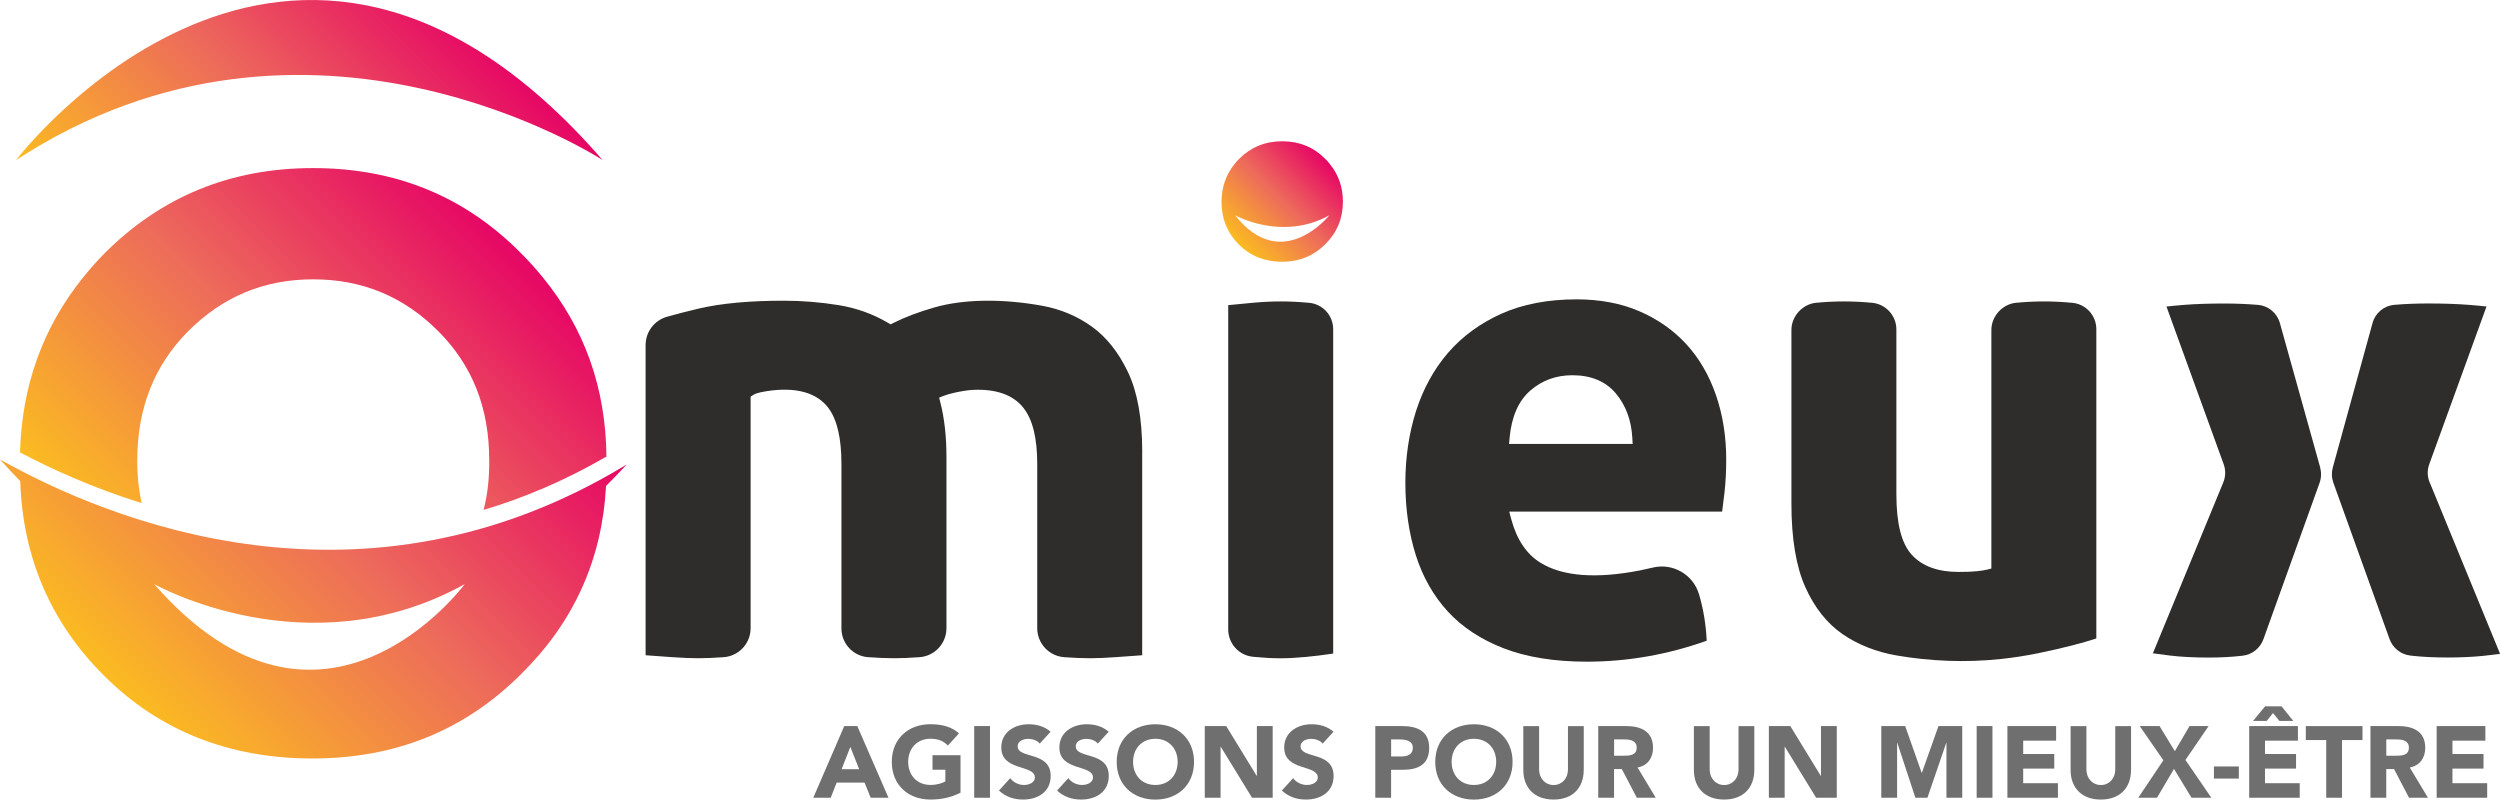 <?xml version="1.0" encoding="UTF-8"?>
<svg xmlns="http://www.w3.org/2000/svg" xmlns:xlink="http://www.w3.org/1999/xlink" id="Calque_2" viewBox="0 0 552.12 176.58">
  <defs>
    <style>.cls-1{fill:#706f6f;}.cls-2{fill:#2e2d2c;}.cls-3{fill:url(#Dégradé_sans_nom_2);}.cls-4{fill:url(#Dégradé_sans_nom_2-4);}.cls-5{fill:url(#Dégradé_sans_nom_2-3);}.cls-6{fill:url(#Dégradé_sans_nom_2-2);}</style>
    <linearGradient id="Dégradé_sans_nom_2" x1="273.64" y1="54.05" x2="292.64" y2="35.05" gradientUnits="userSpaceOnUse">
      <stop offset="0" stop-color="#fbbb21"></stop>
      <stop offset=".51" stop-color="#ed6a5b"></stop>
      <stop offset="1" stop-color="#e60665"></stop>
    </linearGradient>
    <linearGradient id="Dégradé_sans_nom_2-2" x1="35.74" y1="67.53" x2="100.79" y2="2.48" xlink:href="#Dégradé_sans_nom_2"></linearGradient>
    <linearGradient id="Dégradé_sans_nom_2-3" x1="30.72" y1="126.18" x2="108.03" y2="48.87" xlink:href="#Dégradé_sans_nom_2"></linearGradient>
    <linearGradient id="Dégradé_sans_nom_2-4" x1="28.23" y1="154.48" x2="109.24" y2="73.47" xlink:href="#Dégradé_sans_nom_2"></linearGradient>
  </defs>
  <g id="Calque_1-2">
    <path class="cls-1" d="m186.45,160.35h2.88l6.89,15.83h-3.93l-1.36-3.35h-6.15l-1.32,3.35h-3.85l6.84-15.83Zm1.34,4.61l-1.92,4.92h3.87l-1.94-4.92Z"></path>
    <path class="cls-1" d="m212.13,175.06c-2.06,1.07-4.31,1.52-6.64,1.52-4.94,0-8.54-3.24-8.54-8.32s3.6-8.32,8.54-8.32c2.5,0,4.72.56,6.3,2.03l-2.46,2.68c-.94-.98-2.08-1.5-3.84-1.5-2.97,0-4.92,2.15-4.92,5.1s1.94,5.1,4.92,5.1c1.52,0,2.64-.42,3.29-.78v-2.57h-2.84v-3.22h6.19v8.27Z"></path>
    <path class="cls-1" d="m215.15,160.35h3.49v15.83h-3.49v-15.83Z"></path>
    <path class="cls-1" d="m229.63,164.22c-.56-.72-1.68-1.05-2.53-1.05-.98,0-2.35.45-2.35,1.63,0,2.88,7.29,1.03,7.29,6.57,0,3.53-2.84,5.21-6.1,5.21-2.03,0-3.82-.6-5.32-1.99l2.48-2.73c.72.94,1.88,1.5,3.04,1.5s2.41-.54,2.41-1.65c0-2.91-7.42-1.34-7.42-6.62,0-3.38,2.93-5.14,6.04-5.14,1.79,0,3.51.47,4.85,1.65l-2.39,2.62Z"></path>
    <path class="cls-1" d="m242.46,164.22c-.56-.72-1.68-1.05-2.53-1.05-.98,0-2.35.45-2.35,1.63,0,2.88,7.29,1.03,7.29,6.57,0,3.53-2.84,5.21-6.1,5.21-2.03,0-3.82-.6-5.32-1.99l2.48-2.73c.72.94,1.88,1.5,3.04,1.5s2.41-.54,2.41-1.65c0-2.91-7.42-1.34-7.42-6.62,0-3.38,2.93-5.14,6.04-5.14,1.79,0,3.51.47,4.85,1.65l-2.39,2.62Z"></path>
    <path class="cls-1" d="m255.16,159.95c4.94,0,8.54,3.24,8.54,8.32s-3.6,8.32-8.54,8.32-8.54-3.24-8.54-8.32,3.6-8.32,8.54-8.32Zm0,13.41c2.97,0,4.92-2.15,4.92-5.1s-1.95-5.1-4.92-5.1-4.92,2.15-4.92,5.1,1.95,5.1,4.92,5.1Z"></path>
    <path class="cls-1" d="m266.07,160.35h4.74l6.73,11h.04v-11h3.49v15.83h-4.56l-6.91-11.27h-.04v11.27h-3.49v-15.83Z"></path>
    <path class="cls-1" d="m292.11,164.22c-.56-.72-1.68-1.05-2.53-1.05-.98,0-2.35.45-2.35,1.63,0,2.88,7.29,1.03,7.29,6.57,0,3.53-2.84,5.21-6.1,5.21-2.03,0-3.82-.6-5.32-1.99l2.48-2.73c.71.94,1.88,1.5,3.04,1.5s2.41-.54,2.41-1.65c0-2.91-7.42-1.34-7.42-6.62,0-3.38,2.93-5.14,6.04-5.14,1.79,0,3.51.47,4.85,1.65l-2.39,2.62Z"></path>
    <path class="cls-1" d="m303.74,160.35h5.88c3.29,0,6.01,1.05,6.01,4.81s-2.53,4.85-5.86,4.85h-2.55v6.17h-3.49v-15.83Zm3.49,6.71h2.33c1.23,0,2.46-.42,2.46-1.9,0-1.63-1.65-1.86-3-1.86h-1.79v3.76Z"></path>
    <path class="cls-1" d="m325.51,159.95c4.94,0,8.54,3.24,8.54,8.32s-3.6,8.32-8.54,8.32-8.54-3.24-8.54-8.32,3.6-8.32,8.54-8.32Zm0,13.41c2.97,0,4.92-2.15,4.92-5.1s-1.94-5.1-4.92-5.1-4.92,2.15-4.92,5.1,1.94,5.1,4.92,5.1Z"></path>
    <path class="cls-1" d="m349.76,170.08c0,3.73-2.28,6.5-6.66,6.5s-6.68-2.77-6.68-6.5v-9.72h3.49v9.59c0,1.94,1.34,3.42,3.2,3.42s3.17-1.48,3.17-3.42v-9.59h3.49v9.72Z"></path>
    <path class="cls-1" d="m352.98,160.35h6.12c3.24,0,5.97,1.12,5.97,4.81,0,2.21-1.18,3.93-3.42,4.34l4.02,6.68h-4.18l-3.31-6.33h-1.72v6.33h-3.49v-15.83Zm3.49,6.55h2.06c1.27,0,2.93-.04,2.93-1.77,0-1.59-1.43-1.83-2.71-1.83h-2.28v3.6Z"></path>
    <path class="cls-1" d="m387.43,170.08c0,3.73-2.28,6.5-6.66,6.5s-6.68-2.77-6.68-6.5v-9.72h3.49v9.59c0,1.94,1.34,3.42,3.2,3.42s3.17-1.48,3.17-3.42v-9.59h3.49v9.72Z"></path>
    <path class="cls-1" d="m390.65,160.35h4.74l6.73,11h.04v-11h3.49v15.83h-4.56l-6.91-11.27h-.04v11.27h-3.49v-15.83Z"></path>
    <path class="cls-1" d="m415.48,160.35h5.28l3.64,10.33h.04l3.67-10.33h5.25v15.83h-3.49v-12.14h-.04l-4.16,12.14h-2.66l-4-12.14h-.04v12.14h-3.49v-15.83Z"></path>
    <path class="cls-1" d="m436.54,160.35h3.49v15.83h-3.49v-15.83Z"></path>
    <path class="cls-1" d="m443.34,160.35h10.75v3.22h-7.27v2.95h6.86v3.22h-6.86v3.22h7.67v3.22h-11.16v-15.83Z"></path>
    <path class="cls-1" d="m470.63,170.08c0,3.73-2.28,6.5-6.66,6.5s-6.68-2.77-6.68-6.5v-9.72h3.49v9.59c0,1.94,1.34,3.42,3.2,3.42s3.17-1.48,3.17-3.42v-9.59h3.49v9.72Z"></path>
    <path class="cls-1" d="m477.78,167.91l-5.23-7.56h4.38l3.38,5.54,3.24-5.54h4.22l-5.12,7.49,5.72,8.34h-4.38l-3.87-6.37-3.75,6.37h-4.14l5.54-8.27Z"></path>
    <path class="cls-1" d="m494.44,171.95h-5.5v-2.68h5.5v2.68Z"></path>
    <path class="cls-1" d="m496.74,160.35h10.75v3.22h-7.27v2.95h6.86v3.22h-6.86v3.22h7.67v3.22h-11.16v-15.83Zm6.66-1.14l-1.41-1.74-1.39,1.74h-3.02l2.66-3.22h3.64l2.59,3.22h-3.08Z"></path>
    <path class="cls-1" d="m513.75,163.44h-4.52v-3.08h12.52v3.08h-4.52v12.74h-3.49v-12.74Z"></path>
    <path class="cls-1" d="m523.52,160.35h6.12c3.24,0,5.97,1.12,5.97,4.81,0,2.21-1.18,3.93-3.42,4.34l4.02,6.68h-4.18l-3.31-6.33h-1.72v6.33h-3.49v-15.83Zm3.49,6.55h2.06c1.27,0,2.93-.04,2.93-1.77,0-1.59-1.43-1.83-2.71-1.83h-2.28v3.6Z"></path>
    <path class="cls-1" d="m538.14,160.35h10.75v3.22h-7.27v2.95h6.86v3.22h-6.86v3.22h7.67v3.22h-11.16v-15.83Z"></path>
    <path class="cls-2" d="m252.26,99.77c0-7.3-1.06-13.23-3.16-17.61-2.08-4.36-4.77-7.74-7.98-10.04-3.24-2.32-6.92-3.86-10.93-4.59-8.77-1.59-17.26-1.5-23.77.35-3.48.99-6.54,2.15-9.09,3.43l-.64.32-.62-.36c-3.3-1.94-6.95-3.25-10.85-3.88-3.99-.65-8.08-.98-12.17-.98-7.5,0-13.77.58-18.65,1.72-2.53.6-4.89,1.2-7.06,1.81-2.81.79-4.76,3.34-4.76,6.26v68.51s5.96.43,5.96.43c2.11.15,4.03.23,5.71.23,1.58,0,3.45-.08,5.56-.23h0c3.36-.24,5.96-3.03,5.96-6.4v-51.13l.59-.39c.36-.24.96-.51,2.89-.82,6.56-1.04,11.22.35,13.72,3.73,1.92,2.6,2.86,6.66,2.86,12.4v36.27c0,3.33,2.58,6.1,5.9,6.34h.06c2.11.15,4.03.23,5.71.23,1.58,0,3.45-.08,5.56-.23h0c3.36-.24,5.96-3.03,5.96-6.4v-37.89c0-4.45-.45-8.45-1.33-11.9l-.29-1.13,1.08-.43c.47-.19,1.22-.4,2.27-.65,1.13-.27,3.01-.59,4.17-.64,5.13-.22,8.88,1.13,11.12,4,2.04,2.61,3.03,6.67,3.03,12.43v36.21c0,3.36,2.6,6.16,5.96,6.4h0c2.11.15,4.03.23,5.71.23,1.58,0,3.45-.08,5.56-.23l5.95-.43v-44.94Z"></path>
    <path class="cls-2" d="m294.43,72.7c0-3.03-2.3-5.55-5.32-5.83h-.05c-4.47-.41-8.21-.39-12.36,0l-5.45.52v71.63c0,3.09,2.34,5.71,5.42,6.02.14.01.28.03.41.04,4.19.4,7.17.4,11.36,0,1.78-.17,3.78-.41,5.99-.74v-71.63Z"></path>
    <path class="cls-2" d="m375.21,131.22c-1.27-4.34-5.8-6.95-10.19-5.87-.95.23-1.91.44-2.86.63-9.65,1.88-17.07,1.32-21.95-1.7-3.09-1.9-5.26-5.15-6.46-9.64l-.44-1.66h47.02c.16-1.21.34-2.63.53-4.26.24-2.14.37-4.58.37-7.26,0-5.12-.77-9.93-2.3-14.31-1.51-4.34-3.71-8.09-6.52-11.15-2.81-3.06-6.29-5.5-10.33-7.25-4.04-1.75-8.72-2.64-13.91-2.64-6.3,0-11.88,1.07-16.58,3.17-4.69,2.11-8.65,5-11.76,8.6-3.13,3.62-5.51,7.94-7.08,12.83-1.58,4.94-2.38,10.31-2.38,15.95s.78,11.12,2.31,15.95c1.51,4.78,3.88,8.96,7.05,12.42,3.16,3.45,7.31,6.19,12.34,8.14,5.07,1.97,11.26,2.96,18.39,2.96,8.96,0,17.86-1.56,26.46-4.63-.16-3.51-.72-6.93-1.67-10.18,0-.03-.02-.06-.03-.09Zm-41.81-34.63c.44-4.6,1.97-8.09,4.58-10.34,2.58-2.25,5.7-3.38,9.27-3.38,4.16,0,7.41,1.37,9.65,4.07,2.16,2.6,3.37,5.87,3.59,9.7l.08,1.4h-27.3l.14-1.44Z"></path>
    <path class="cls-2" d="m457.78,142.5c1.94-.49,3.68-1,5.19-1.5v-68.3c0-3.03-2.3-5.55-5.32-5.83h-.05c-4.47-.41-8.21-.39-12.36,0h0c-3,.28-5.45,2.98-5.45,5.99v52.7l-.99.25c-.45.11-1.17.23-2.17.34-.95.11-2.3.16-4.12.16-4.55,0-8.01-1.28-10.3-3.79-2.29-2.51-3.4-6.9-3.4-13.42v-36.34c0-3.06-2.33-5.61-5.37-5.89h0c-4.47-.41-8.21-.39-12.36,0h0c-3,.28-5.45,2.98-5.45,5.99v38.38c0,7.72,1.04,13.94,3.09,18.48,2.03,4.5,4.78,7.96,8.18,10.31,3.44,2.37,7.5,3.97,12.08,4.75,7.17,1.22,14.97,1.62,23.02.75,2.77-.3,5.53-.73,8.2-1.28,2.63-.54,5.18-1.13,7.58-1.74Z"></path>
    <path class="cls-2" d="m536.58,106.53c-.53-1.28-.56-2.72-.08-4.02l12.64-34.82c-1.02-.12-2.35-.24-3.96-.37-2.61-.2-5.61-.3-8.91-.3-2.59,0-5.1.1-7.45.3-.02,0-.03,0-.05,0-2.29.2-4.2,1.81-4.8,4.02l-8.78,31.91c-.3,1.11-.26,2.28.13,3.37l12.4,34.5c.72,2,2.49,3.42,4.6,3.66.14.02.28.03.43.05,2.29.25,4.92.38,7.8.38s5.69-.13,8.04-.38c1.4-.15,2.59-.29,3.55-.42l-15.55-37.88Z"></path>
    <path class="cls-2" d="m512.41,103.24l-8.9-31.89c-.62-2.21-2.53-3.82-4.82-4.02-.02,0-.03,0-.05,0-2.36-.2-4.86-.3-7.45-.3-3.3,0-6.27.1-8.84.3-1.58.13-2.88.25-3.89.37l12.63,34.81c.48,1.31.45,2.76-.09,4.05l-15.54,37.72c.99.14,2.24.31,3.73.49,2.44.3,5.35.45,8.62.45,2.58,0,5-.13,7.19-.38.1-.01.19-.02.28-.03,2.11-.24,3.89-1.67,4.6-3.67l12.39-34.49c.39-1.09.44-2.28.12-3.4Z"></path>
    <path class="cls-3" d="m293.67,36.19c-.3-.37-.63-.74-.98-1.09-2.58-2.61-5.75-3.9-9.51-3.9s-6.93,1.29-9.54,3.9c-.35.35-.67.72-.97,1.09-1.93,2.39-2.9,5.2-2.9,8.42,0,3.73,1.29,6.86,3.83,9.4,2.54,2.54,5.75,3.8,9.54,3.8s6.97-1.29,9.54-3.87c2.61-2.58,3.9-5.71,3.9-9.4,0-3.19-.97-5.97-2.92-8.35Zm-20.91,11.35s10.32,5.83,20.83,0c0,0-10.46,13.14-20.83,0Z"></path>
    <path class="cls-6" d="m133.09,35.35S68.32-6.94,3.55,35.35c0,0,60.49-79.53,129.54,0Z"></path>
    <path class="cls-5" d="m30.32,101.56c0-11.28,3.7-20.87,11.27-28.44,7.58-7.57,16.66-11.43,27.59-11.43s20.03,3.87,27.59,11.43c7.57,7.57,11.27,16.99,11.27,28.44.06,3.91-.35,7.59-1.24,11.05,8.9-2.64,17.99-6.48,27.13-11.78-.14-15.12-4.81-28.29-14.09-39.62-1.47-1.79-3.03-3.55-4.74-5.25-12.45-12.61-27.76-18.84-45.93-18.84s-33.47,6.22-46.1,18.84c-1.68,1.7-3.21,3.46-4.67,5.25-8.91,11.05-13.59,23.96-13.97,38.7,6.68,3.55,15.87,7.77,26.86,11.2-.67-3.02-.99-6.21-.99-9.55Z"></path>
    <path class="cls-4" d="m138.37,102.6c-58.25,35.45-114.28,12.39-138.37-1.13,1.5,1.67,2.98,3.25,4.47,4.79.56,16.9,6.74,31.2,18.45,42.91,12.28,12.28,27.76,18.34,46.1,18.34s33.65-6.22,46.1-18.67c11.68-11.53,17.87-25.38,18.72-41.52,1.61-1.6,3.13-3.18,4.54-4.71Zm-104.32,26.4s33.98,19.21,68.59,0c0,0-31.41,42.55-68.59,0Z"></path>
  </g>
</svg>
